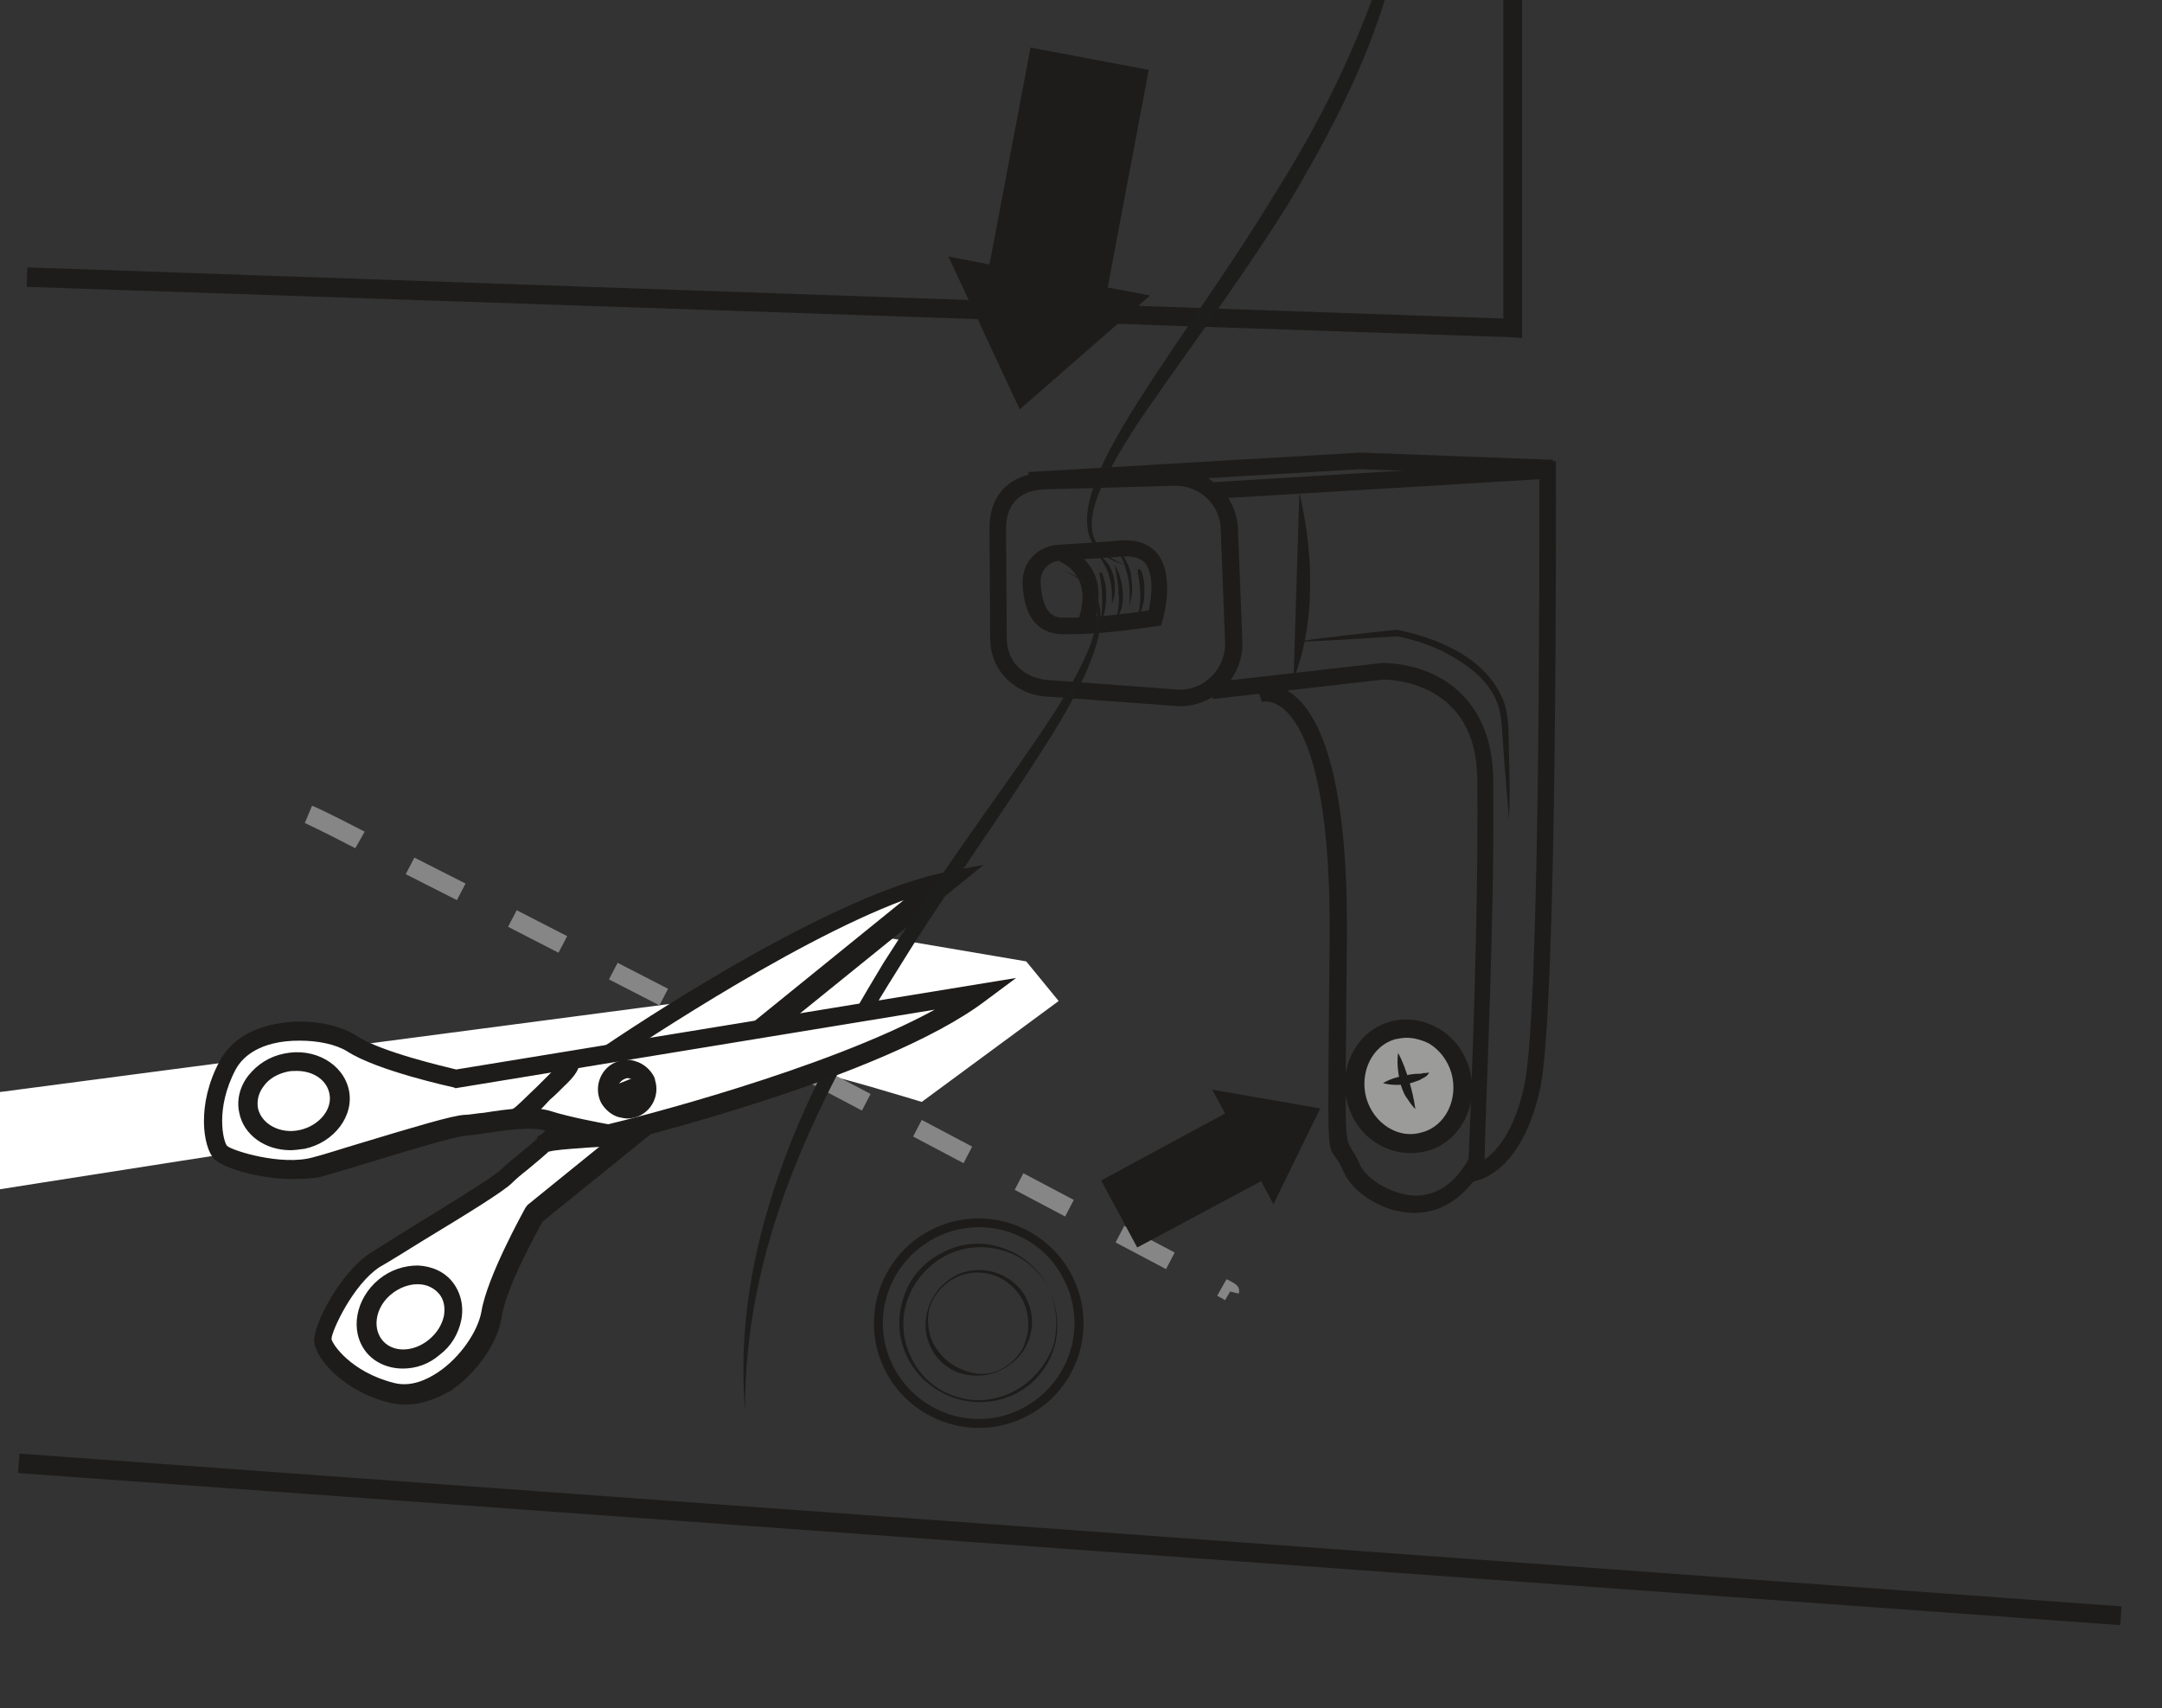 <?xml version="1.0" encoding="utf-8"?>
<!-- Generator: Adobe Illustrator 25.4.5, SVG Export Plug-In . SVG Version: 6.00 Build 0)  -->
<svg version="1.1" id="Vrstva_1" xmlns="http://www.w3.org/2000/svg" xmlns:xlink="http://www.w3.org/1999/xlink" x="0px" y="0px"
	 viewBox="0 0 300 237" style="enable-background:new 0 0 300 237;" xml:space="preserve">
<rect x="0" y="0" width="300" height="237" fill="#333333" stroke="none"/>
<style type="text/css">
	.st0{fill:#1D1C1A;}
	.st1{fill:#1D1E1C;}
	.st2{fill:#FFFFFF;}
	.st3{fill:#868686;}
	.st4{fill:#9B9B9A;}
	.st5{fill:none;stroke:#1D1C1A;stroke-miterlimit:10;}
	.st6{fill:none;}
	.st7{clip-path:url(#SVGID_00000017513423329304561690000006680841210351300759_);fill:#FFFFFF;}
	.st8{clip-path:url(#SVGID_00000017513423329304561690000006680841210351300759_);fill:#1D1C1A;}
</style>
<g>
	<polygon class="st0" points="211.2,46.9 209.9,46.8 3.7,39.8 3.8,37.1 208.6,44.2 208.6,-18.8 211.2,-18.8 	"/>
	<polygon class="st0" points="294.2,225.5 2.5,204.4 2.7,201.7 294.4,222.9 	"/>
	<path class="st1" d="M194.9-28.7c1.6,10,0,20.2-3.1,29.8c-3.1,9.6-7.9,18.6-13.1,27.3c-5.4,8.6-11.4,16.9-17.2,25.1
		c-2.9,4.1-5.8,8.3-8,12.7c-1.1,2.2-2.1,4.6-2,7c0.1,1.2,0.6,2.4,1.5,3.3c0.9,0.9,2.2,1.5,3.4,2c-1.3-0.4-2.6-0.9-3.7-1.8
		c-1-0.9-1.7-2.2-1.8-3.5c-0.3-2.6,0.6-5.1,1.5-7.5c2.1-4.7,4.8-8.9,7.6-13.2c5.6-8.5,11.5-16.7,16.7-25.3
		c5.4-8.5,10-17.4,13.5-26.8C193.6-8.7,195.5-18.6,194.9-28.7"/>
	<path class="st2" d="M-11.2,153l118.6-15.6l8.5-8.5l26.5,4.5l4.5,5.5l-19,14c0,0-13-4-16.5-4.5c-3.5-0.5-124.6,18.7-124.6,18.7"/>
	<path class="st3" d="M170,180.4l-1.1-0.6l0.5-0.9l1.3,0.3L170,180.4z M171.9,179.5l-2.5-0.6l0.8-1.4
		C171.6,178.2,172.1,178.5,171.9,179.5z M161.8,176.1l-7-3.7l1.2-2.3l7,3.7L161.8,176.1z M147.8,168.8l-7-3.7l1.2-2.3l7,3.7
		L147.8,168.8z M133.7,161.4l-7-3.7l1.2-2.3l7,3.7L133.7,161.4z M119.6,154.1l-7-3.7l1.2-2.3l7,3.7L119.6,154.1z M105.6,146.8
		l-7-3.6l1.2-2.3l7,3.6L105.6,146.8z M91.5,139.5l-7-3.6l1.2-2.3l7,3.6L91.5,139.5z M77.5,132.2l-7-3.6l1.2-2.3l7,3.6L77.5,132.2z
		 M63.4,124.9l-7.1-3.6l1.2-2.3l7.1,3.6L63.4,124.9z M49.3,117.7c-5-2.6-6.6-3.3-7-3.5l1-2.4c0.5,0.2,1.7,0.7,7.3,3.6L49.3,117.7z"
		/>
	<path class="st0" d="M195.9,156.5c-3.5,0-6.4-3.1-6.4-6.9c0-3.8,2.9-6.9,6.4-6.9c3.5,0,6.4,3.1,6.4,6.9
		C202.3,153.4,199.4,156.5,195.9,156.5z M195.9,145.3c-2.1,0-3.8,1.9-3.8,4.2c0,2.3,1.7,4.2,3.8,4.2s3.8-1.9,3.8-4.2
		C199.6,147.2,197.9,145.3,195.9,145.3z"/>
	<path class="st0" d="M197.3,155.9c-1.7-0.3-3.1-1.4-4-2.8c-0.9-1.7-1.1-3.8-0.4-5.7c0.9-2.6,4.5-3.7,5.3-3.7l0.1,2.6
		c-0.5,0.1-2.5,0.9-2.9,2c-0.4,1.2-0.3,2.5,0.2,3.5c0.5,0.8,1.2,1.4,2.2,1.6L197.3,155.9z"/>
	<path class="st4" d="M202.6,148.6c1.2,4.2-1,8.6-4.9,9.8c-3.9,1.2-8.2-1.4-9.4-5.6c-1.2-4.3,1-8.6,4.9-9.8
		C197.1,141.8,201.3,144.3,202.6,148.6"/>
	<path class="st0" d="M195.7,160c-1.5,0-3-0.4-4.4-1.2c-2.1-1.2-3.6-3.2-4.3-5.6c-1.4-4.9,1.2-10.1,5.8-11.4
		c2.3-0.7,4.7-0.3,6.8,0.9c2.1,1.2,3.6,3.2,4.3,5.6v0c1.4,4.9-1.2,10.1-5.8,11.4C197.3,159.9,196.5,160,195.7,160z M195.2,144
		c-0.5,0-1.1,0.1-1.6,0.2c-3.2,0.9-5,4.6-4,8.2c0.5,1.7,1.6,3.2,3.1,4.1c1.5,0.9,3.1,1.1,4.7,0.6c3.2-0.9,5-4.6,4-8.2
		c-0.5-1.7-1.6-3.2-3.1-4.1C197.3,144.3,196.2,144,195.2,144z"/>
	<path class="st0" d="M194,146.1c0.7,1.3,1.1,2.5,1.5,3.8c0.4,1.3,0.7,2.6,0.9,4c-0.5-0.5-0.9-1.1-1.3-1.7c-0.4-0.6-0.6-1.3-0.8-1.9
		C194,148.9,193.8,147.5,194,146.1"/>
	<path class="st0" d="M191.9,150.3c1-0.6,2.1-0.9,3.2-1.1c0.5-0.1,1.1-0.2,1.6-0.2c0.3,0,0.5,0,0.8-0.1c0.3,0,0.5,0,0.8-0.1
		c-0.2,0.6-0.9,0.8-1.4,1.1c-0.5,0.2-1.1,0.4-1.6,0.5C194.2,150.6,193.1,150.6,191.9,150.3"/>
	<g>
		<g>
			<path class="st0" d="M163.7,98L163.7,98L146,96.7c0,0,0,0,0,0c-4.9,0-8.6-3.5-8.6-8.1l-0.1-15.3c0-4.8,3-7.7,7.9-7.7l17.9-0.5
				c4.8,0,8.7,3.9,8.7,8.7l0.6,15.5C172.4,94.1,168.5,98,163.7,98z M163.1,67.4l-17.9,0.5c-3.6,0-5.6,2-5.6,5.4l0.1,15.3
				c0,3.4,2.7,5.8,6.4,5.8l17.6,1.3c3.5,0,6.3-2.9,6.3-6.4l-0.6-15.5C169.5,70.2,166.6,67.4,163.1,67.4z"/>
			<path class="st5" d="M171.2,89.3"/>
			<path class="st0" d="M203.7,164.2l0-1.4c0-0.6,1.5-32.2,1.3-54.3c0-4.7-1.3-8.3-3.9-10.7c-3.8-3.6-9.1-3.5-9.2-3.5l-23.6,2.7
				l-0.3-2.3l23.7-2.7c0.3,0,6.4-0.2,10.9,4.1c3,2.9,4.6,7,4.6,12.3c0.2,19.8-1,42.4-1.2,52.5c1.6-1.1,4.1-3.8,5.5-10.2
				c2.2-9.9,2.1-72.8,2.1-84.2l-45,2.7l-0.1-2.3l47.4-2.9l0,1.2c0,4.1,0.2,75.2-2.2,85.9c-2.5,11.4-8.4,12.6-8.7,12.7L203.7,164.2z"
				/>
			<path class="st0" d="M196.3,168.3c-0.1,0-0.2,0-0.3,0c-4.3-0.1-8.4-3-9.5-5.6c-2.3-5.3-2.3,1.8-2.1-21.3c0-3.9,0.1-7.9,0.1-12
				c0.1-22.7-4.1-29.3-6.6-31.2c-1.6-1.2-2.8-0.8-2.8-0.8l-0.7-2.2c0.8-0.3,2.8-0.4,4.8,1c5.1,3.7,7.8,15.1,7.7,33.1
				c0,4.1-0.1,8.1-0.1,12c-0.2,21-0.2,15.5,1.9,20.3c0.7,1.7,4,4.1,7.5,4.3c3.2,0.1,5.9-1.8,7.8-5.5l2,1.1
				C203,167,199.2,168.3,196.3,168.3z"/>
			<polygon class="st0" points="142.9,67.8 142.7,65.5 188.8,62.8 215.5,63.8 215.4,66.1 188.8,65.1 			"/>
			<path class="st0" d="M179.4,89.1c4.8-0.7,9.6-1.2,14.3-1.7l0.1,0l0.1,0c2.9,0.6,5.7,1.5,8.2,2.9c2.6,1.4,4.9,3.5,6.2,6.2
				c0.7,1.4,0.9,2.9,1,4.4l0.1,4.3c0.1,2.9,0.1,5.7,0,8.6l-0.7-8.6l-0.3-4.3c-0.1-1.4-0.3-2.7-0.9-4c-1.2-2.5-3.4-4.3-5.8-5.7
				c-2.4-1.4-5.1-2.4-7.9-2.9l0.1,0C189,88.6,184.2,88.9,179.4,89.1z"/>
			<path class="st0" d="M148.3,88c-0.4,0-0.7,0-1.1,0c-1.9-0.1-5.1-1-5.3-7.1c-0.1-2.8,2-5.1,4.9-5.3l7.7-0.5
				c2.6-0.4,4.6,0.1,5.9,1.5c2.7,3,1.1,8.9,0.9,9.5l-0.2,0.7l-0.7,0.1C160.2,86.9,153.9,88,148.3,88z M156.3,77.2
				c-0.4,0-0.9,0-1.4,0.1l-0.1,0l-7.7,0.5c-1.6,0.1-2.8,1.4-2.7,3c0.2,4.8,2.3,4.9,3,4.9c4.5,0.1,10.1-0.7,12-1
				c0.4-1.8,0.8-5.1-0.6-6.7C158.2,77.5,157.4,77.2,156.3,77.2z"/>
			<path class="st0" d="M151.6,87.1l-2.1-0.8c2.4-6.3-2-8.2-2.5-8.4l0.8-2.1c0.1,0,2.8,1.1,4.1,3.9
				C152.7,81.7,152.6,84.2,151.6,87.1z"/>
			<path class="st0" d="M152.1,76.9c1.3,0.5,2.1,1.8,2.4,3c0.2,0.7,0.2,1.3,0.2,2c0,0.7-0.2,1.3-0.4,1.9c0-1.3,0-2.6-0.4-3.8
				c-0.1-0.6-0.4-1.2-0.7-1.7C153,77.8,152.6,77.3,152.1,76.9z"/>
			<path class="st0" d="M154.4,75.7c1.3,0.8,2.1,2.3,2.5,3.8c0.1,0.8,0.2,1.6,0.2,2.3c0,0.8-0.2,1.5-0.4,2.3c0.1-1.5,0.1-3-0.3-4.5
				c-0.2-0.7-0.4-1.4-0.7-2.1C155.3,76.9,154.9,76.3,154.4,75.7z"/>
			<path class="st0" d="M154.7,78.4c0.7,1.2,1,2.5,1.1,3.8c0.1,1.3-0.1,2.9-1.1,3.8c0.3-0.6,0.5-1.2,0.5-1.8c0.1-0.6,0.1-1.3,0-1.9
				C155.2,81,154.9,79.7,154.7,78.4z"/>
			<path class="st0" d="M158,80.1l-0.1-0.5l0-0.3c0,0,0-0.1,0-0.1c0,0-0.1-0.3,0.3-0.2c0.3,0.4,0.3,0.7,0.4,1c0.2,0.7,0.2,1.3,0.2,2
				c0,1.3-0.2,2.7-1.1,3.8c0.5-1.2,0.6-2.5,0.5-3.8C158.2,81.4,158.1,80.8,158,80.1c0-0.2,0-0.6-0.1-0.8c0.2,0,0.1-0.1,0.2,0
				c0,0,0,0.1,0,0.1l0,0.2L158,80.1z"/>
			<path class="st0" d="M152.9,80.7c-0.1-0.3-0.2-0.7-0.3-1l0-0.1c0-0.1,0,0,0-0.1c0.1-0.2,0.3,0,0.3,0c0.1,0.1,0.1,0.2,0.1,0.3
				l0.2,0.5c0.2,0.7,0.3,1.4,0.3,2.1c0,1.4-0.1,3-1,4.1c0.3-0.7,0.4-1.3,0.4-2c0-0.7,0.1-1.4,0-2.1c0-0.7-0.1-1.4-0.2-2.1l-0.1-0.5
				l-0.1-0.2c0-0.1,0.1,0.2,0.2,0c0-0.1,0,0,0,0l0,0.1C152.9,80,152.9,80.4,152.9,80.7z"/>
		</g>
		<path class="st0" d="M179.5,94.1c0,0,4.6-9.4,0.8-25.8"/>
	</g>
	<path class="st2" d="M131.4,122.2l-57.2,46.3c0,0-5.2,9.2-6,13.9c-0.8,4.9-7.3,12.5-13.7,10.9c-6.3-1.5-9.6-5.8-9.7-7.3
		c-0.1-1.5,3.1-8.5,7.3-11.2c4.2-2.7,16.4-9.8,18.2-11.6c1.7-1.7,6.9-5.3,8.2-8.2c1.3-2.9,4.1-7.5,4.1-7.5S114,125.7,131.4,122.2"/>
	<path class="st0" d="M56.3,194.9c-0.7,0-1.4-0.1-2-0.2c-6.8-1.6-10.5-6.3-10.7-8.5c-0.2-2.2,3.5-9.6,7.9-12.4
		c1.4-0.9,3.5-2.2,5.9-3.7c4.6-2.8,10.9-6.7,12-7.7c0.5-0.5,1.3-1.2,2.3-2c2.1-1.7,4.9-4,5.6-5.8c1.3-3,4.1-7.5,4.2-7.7l0.4-0.4
		c1.3-0.9,31.8-22,49.4-25.5l5.2-1l-61.2,49.5c-0.8,1.4-5.1,9.2-5.7,13.3c-0.5,3.5-3.5,7.8-7.1,10.2
		C60.4,194.2,58.3,194.9,56.3,194.9z M83.5,148.4c-0.6,1-2.8,4.7-3.9,7.1c-1,2.4-4,4.8-6.4,6.8c-0.9,0.7-1.6,1.3-2.1,1.8
		c-1.2,1.2-5.9,4.1-12.5,8.1c-2.4,1.5-4.5,2.8-5.9,3.6c-3.7,2.4-6.7,8.9-6.7,10c0.1,0.7,2.7,4.6,8.7,6.1c2.4,0.6,4.6-0.5,6.1-1.5
		c3-2,5.5-5.6,6-8.4c0.8-4.9,5.9-14,6.1-14.4l0.3-0.4l52.2-42.3C109.1,131,86.1,146.7,83.5,148.4z"/>
	<path class="st0" d="M76.2,159.8l-1.7-2c0.9-0.8,2.7-0.9,6.2-1.1c0.9-0.1,1.9-0.1,2.8-0.2c2.2-0.2,3.4,0.1,4,0.8l0.4,0.5l-0.1,0.9
		l-2.6-0.6c-0.1,0.6,0.2,1,0.4,1.1c0,0-0.4-0.2-2-0.1c-0.9,0.1-1.9,0.1-2.8,0.2C79.2,159.4,76.7,159.6,76.2,159.8z"/>
	<polyline class="st6" points="132.7,236.3 172.3,148.8 77.8,60.2 3.5,177.9 132.7,236.3 	"/>
	<path class="st1" d="M103.4,195.7c-1-11,1-22.1,4.6-32.5c3.6-10.5,8.9-20.2,14.6-29.6c5.9-9.3,12.3-18.3,18.6-27.2
		c3.1-4.5,6.3-9,8.7-13.8c1.2-2.4,2.3-5,2.3-7.6c0-1.3-0.4-2.6-1.3-3.6c-0.9-1-2.1-1.7-3.4-2.2c1.3,0.4,2.6,1,3.6,2
		c1,1,1.5,2.4,1.6,3.8c0.2,2.9-0.9,5.6-1.9,8.1c-2.3,5.1-5.3,9.7-8.3,14.3c-6,9.2-12.4,18.1-18.1,27.4c-5.8,9.2-11,18.9-14.9,29.1
		C105.7,173.9,103.3,184.7,103.4,195.7"/>
	<path class="st2" d="M76.2,155.4c3,1,8.3,1.9,8.3,1.9s37.2-8.9,51.4-19.6l-72.7,11.9c0,0-10.4-2.2-14.4-4.8
		c-4.2-2.7-14.2-2.8-17.3,2.9c-3.1,5.8-2,11-1,12.1c1,1.1,8.4,3.3,13.2,2c4.8-1.3,18.3-5.7,20.7-5.8C67,155.9,73.2,154.4,76.2,155.4
		"/>
	<path class="st0" d="M40.5,163.6c-4.6,0-9.7-1.6-10.8-2.8c-1.5-1.6-2.5-7.5,0.8-13.6c1.3-2.4,3.6-4.1,6.8-4.9
		c4.2-1.1,9.3-0.5,12.3,1.5c3.4,2.2,12.1,4.2,13.7,4.6l77.7-12.7l-4.3,3.2c-14.3,10.8-50.4,19.5-51.9,19.9l-0.3,0.1l-0.3,0
		c-0.2,0-5.5-1-8.5-2c-1.8-0.6-5.5-0.1-8.1,0.3c-1.2,0.2-2.3,0.3-3,0.4c-1.5,0.1-8.5,2.2-13.7,3.8c-2.7,0.8-5.2,1.6-6.8,2
		C43.1,163.5,41.8,163.6,40.5,163.6z M41.6,144.4c-1.3,0-2.5,0.1-3.7,0.4c-1.7,0.4-4,1.4-5.2,3.6c-2.9,5.5-1.7,10-1.2,10.6
		c0.8,0.7,7.6,2.8,11.9,1.6c1.6-0.4,4-1.2,6.7-2c7.3-2.2,12.6-3.8,14.3-3.9c0.7,0,1.6-0.2,2.8-0.3c3.1-0.5,6.9-1,9.3-0.2h0
		c2.5,0.8,6.8,1.6,7.9,1.8c3-0.7,30-7.5,45.3-15.9L63.2,151l-0.2-0.1c-0.4-0.1-10.6-2.3-14.8-5C46.6,144.9,44.1,144.4,41.6,144.4z"
		/>
	<path class="st0" d="M71.4,156.5l-0.3-2.6c0.5-0.2,2.2-2,3.4-3.1c0.7-0.7,1.4-1.4,2-2c1.1-1.1,1.3-1.5,1.3-1.5
		c-0.1,0.2,0,0.7,0.5,1l1.3-2.3l0.8,1.2c0.1,1-0.5,2-2.1,3.5c-0.6,0.6-1.3,1.3-2,1.9C74,155.1,72.6,156.4,71.4,156.5z"/>
	<path class="st0" d="M40.3,159.6c-3.5,0-6.5-2.1-7.1-5.2c-0.4-1.8,0.1-3.7,1.3-5.2c1.2-1.5,2.9-2.6,4.9-3c4.2-0.9,8.2,1.4,9,5
		c0.8,3.6-2,7.3-6.1,8.2h0C41.5,159.5,40.9,159.6,40.3,159.6z M41.2,148.6c-0.4,0-0.9,0-1.3,0.1c-1.4,0.3-2.6,1-3.3,2
		c-0.7,0.9-1,2-0.8,3.1c0.5,2.2,3.1,3.6,5.8,3l0,0c2.7-0.6,4.6-2.9,4.1-5.1C45.3,149.8,43.4,148.6,41.2,148.6z"/>
	<path class="st0" d="M87.1,155.2c-0.4,0-0.9-0.1-1.3-0.2c-1-0.3-1.9-1.1-2.4-2c-1-2-0.2-4.5,1.8-5.5c1-0.5,2.1-0.6,3.1-0.2
		c1,0.3,1.9,1.1,2.4,2c0.1,0.2,0.2,0.4,0.2,0.6c0.6,1.9-0.3,4-2.1,4.9C88.4,155,87.7,155.2,87.1,155.2z M87.1,149.6
		c-0.2,0-0.4,0.1-0.6,0.2c-0.7,0.4-1,1.2-0.6,1.9c0.2,0.3,0.5,0.6,0.8,0.7c0.4,0.1,0.8,0.1,1.1-0.1h0c0.6-0.3,0.9-1.1,0.7-1.7
		c-0.3-0.6-0.6-0.8-0.9-0.9C87.4,149.7,87.3,149.6,87.1,149.6z"/>
	
		<rect x="84.7" y="149.9" transform="matrix(0.928 -0.372 0.372 0.928 -50.012 43.372)" class="st0" width="5.2" height="2.6"/>
	<path class="st0" d="M55.9,189.9c-2,0-3.9-0.8-5.1-2.3c-2.3-2.9-1.5-7.4,1.8-10.1c1.6-1.3,3.5-1.9,5.4-1.9c2,0.1,3.7,0.9,4.8,2.3
		c1.1,1.4,1.6,3.3,1.2,5.3c-0.4,1.9-1.4,3.6-3,4.8C59.5,189.3,57.7,189.9,55.9,189.9z M57.9,178.2c-1.2,0-2.5,0.5-3.5,1.3
		c-2.2,1.7-2.8,4.6-1.4,6.4c1.4,1.8,4.3,1.8,6.5,0l0,0c1.1-0.9,1.8-2,2.1-3.3c0.2-1.2,0-2.3-0.7-3.1c-0.7-0.8-1.7-1.3-2.9-1.3
		C58,178.2,57.9,178.2,57.9,178.2z"/>
	<polygon class="st0" points="141.5,56.8 159.6,41 153.7,39.9 159.4,9.7 143,6.6 137.3,36.7 131.6,35.6 	"/>
	<g>
		<path class="st0" d="M142.5,196.5c-7.1,3.7-15.9,0.9-19.6-6.2c-3.7-7.1-0.9-15.9,6.2-19.6c7.1-3.7,15.9-0.9,19.6,6.2
			S149.7,192.8,142.5,196.5z M129.7,171.8c-6.5,3.4-9.1,11.4-5.7,17.9c3.4,6.5,11.4,9.1,17.9,5.7c6.5-3.4,9.1-11.4,5.7-17.9
			C144.3,170.9,136.2,168.4,129.7,171.8z"/>
		<path class="st0" d="M145.4,178.6c1.3,2.5,1.7,5.5,0.9,8.3c-0.8,2.8-2.8,5.2-5.4,6.5c-2.6,1.3-5.7,1.5-8.4,0.6
			c-2.7-0.9-5.1-2.8-6.4-5.3c-1.4-2.5-1.7-5.6-0.8-8.4c0.8-2.8,2.8-5.2,5.5-6.5c2.6-1.4,5.7-1.6,8.4-0.6
			C141.9,174.1,144.2,176.1,145.4,178.6z M145.4,178.6c-1.3-2.5-3.7-4.4-6.3-5.1c-2.7-0.8-5.6-0.5-8,0.8c-2.4,1.3-4.3,3.5-5.2,6.1
			c-0.9,2.6-0.7,5.6,0.6,8.1c1.2,2.5,3.5,4.5,6.2,5.3c2.7,0.9,5.7,0.5,8.1-0.8c2.4-1.3,4.3-3.5,5.3-6.1
			C146.9,184.2,146.7,181.1,145.4,178.6z"/>
		<path class="st0" d="M138.7,190.2c-1.7,0.8-3.7,0.9-5.6,0.3c-1.8-0.6-3.4-2.1-4.1-3.9c-0.8-1.8-0.7-3.9,0-5.6
			c0.7-1.8,2.1-3.3,3.8-4.1c1.7-0.8,3.8-0.9,5.7-0.2c1.8,0.7,3.4,2.1,4.1,3.9c0.8,1.8,0.8,3.9,0,5.7
			C141.9,188,140.5,189.4,138.7,190.2z M138.7,190.1c1.7-0.8,3.1-2.3,3.6-4c0.6-1.7,0.5-3.6-0.2-5.3c-0.7-1.6-2.1-3-3.8-3.7
			c-1.7-0.7-3.6-0.7-5.3,0c-1.7,0.7-3.1,2.1-3.8,3.8c-0.7,1.7-0.5,3.7,0.2,5.3c0.8,1.6,2.1,3,3.8,3.7
			C135,190.8,137,190.9,138.7,190.1z"/>
	</g>
	<polygon class="st0" points="183.2,153.8 168.2,151.2 170,154.5 152.8,163.8 157.8,173.1 175,163.9 176.7,167.1 	"/>
</g>
<g>
	<g>
		
			<rect x="-263.2" y="-99" transform="matrix(7.091321e-02 -0.998 0.998 7.091321e-02 -202.78 -300.571)" class="st0" width="1" height="115.2"/>
	</g>
	
		<rect x="-263.2" y="-99" transform="matrix(7.091321e-02 -0.998 0.998 7.091321e-02 -202.78 -300.571)" class="st0" width="1" height="115.2"/>
	<path class="st4" d="M-269.8-64.3c0.7,1.9,0.1,4-1.4,4.5c-1.5,0.6-3.3-0.5-4-2.5c-0.7-1.9-0.1-4,1.4-4.5
		C-272.3-67.3-270.5-66.2-269.8-64.3"/>
	<path class="st0" d="M-272-59.1c-0.4,0-0.9-0.1-1.4-0.3c-1-0.5-1.9-1.4-2.3-2.7c-0.8-2.2,0-4.5,1.7-5.2c0.7-0.3,1.6-0.2,2.3,0.1
		c1,0.5,1.9,1.4,2.3,2.7l0,0c0.8,2.2,0,4.5-1.7,5.2C-271.4-59.2-271.7-59.1-272-59.1z M-273-66.4c-0.2,0-0.4,0-0.6,0.1
		c-1.3,0.5-1.8,2.2-1.1,3.9c0.4,1,1,1.7,1.8,2.1c0.5,0.2,1.1,0.3,1.6,0.1c1.3-0.5,1.8-2.2,1.1-3.9c-0.4-1-1-1.7-1.8-2.1
		C-272.4-66.3-272.7-66.4-273-66.4z"/>
	<polyline class="st4" points="-270.5,-65.6 -254.8,-67.6 -253.1,-67.1 -253.9,-66.1 -269.5,-63.1 	"/>
	<polygon class="st0" points="-269.4,-62.6 -269.6,-63.6 -254.1,-66.6 -253.9,-66.8 -254.9,-67.1 -270.5,-65.1 -270.6,-66.1 
		-254.8,-68.1 -252.3,-67.4 -253.6,-65.7 	"/>
	<path class="st0" d="M-273.3-65c0.4,0.6,0.6,1.2,0.8,1.7c0.2,0.6,0.4,1.2,0.6,1.8c-0.3-0.2-0.5-0.5-0.6-0.8
		c-0.2-0.3-0.3-0.6-0.4-0.9C-273.2-63.6-273.3-64.3-273.3-65"/>
	<path class="st0" d="M-274.2-62.9c0.5-0.3,0.9-0.4,1.4-0.6c0.2-0.1,0.5-0.1,0.7-0.2c0.1,0,0.2,0,0.4-0.1c0.1,0,0.3,0,0.4-0.1
		c-0.1,0.3-0.4,0.4-0.6,0.5c-0.2,0.1-0.5,0.2-0.7,0.3C-273.1-62.9-273.6-62.8-274.2-62.9"/>
	<path class="st0" d="M-268.5-63.1c-0.1,0-0.2,0-0.2-0.1c-0.1-0.1-0.3-0.2-0.2-0.6c0.1-0.5-0.6-1.4-0.8-1.7l0.4-0.3
		c0.1,0.1,1,1.2,0.9,2.1c0,0,0,0,0,0.1c0.1,0,0.3-0.1,0.4-0.2l0.3,0.4C-267.9-63.3-268.2-63.1-268.5-63.1z"/>
	<path class="st0" d="M-268.1-63.2l0.2-0.4c0.5-1.2-0.6-2-0.6-2l0.1-0.2l0,0l-0.2,0.2l0-0.3c0.1-0.1,0.2-0.2,0.4,0
		c0.4,0.2,1.2,1,1,2.2c0.2,0,0.3-0.1,0.4-0.1c0-0.2,0.1-1.1-0.6-1.7l0.3-0.4c1,0.7,0.9,1.9,0.8,2.2l0,0.1l-0.1,0.1
		c-0.1,0.1-0.3,0.3-1.1,0.4L-268.1-63.2z"/>
	<path d="M-265.6-63.7l-0.4-0.2c0.4-0.8-0.5-2-0.5-2l0.4-0.3C-266-66.1-265-64.8-265.6-63.7z"/>
	<path d="M-265.2-63.8l0.2-0.4c0.2-0.3-0.3-1.2-0.6-1.7l0.4-0.3c0.1,0.2,0.7,1.1,0.7,1.8c0.3,0,0.5-0.1,0.6-0.1
		c-0.1-0.5-0.4-1.3-0.8-1.6l0.3-0.4c0.7,0.5,1,1.9,1.1,2.1l0,0.1l-0.1,0.1c-0.1,0.1-0.4,0.3-1.3,0.4L-265.2-63.8z"/>
	<path class="st0" d="M-262.5-64.2c-0.1,0-0.2,0-0.2-0.1c-0.1-0.1-0.2-0.2-0.2-0.5c0.1-0.5-0.5-1.3-0.8-1.5l0.4-0.3
		c0.1,0.1,1,1.1,0.9,1.9c0,0,0,0,0,0c0.1,0,0.2-0.1,0.4-0.2l0.3,0.4C-262-64.4-262.3-64.2-262.5-64.2z M-262.5-64.6L-262.5-64.6
		L-262.5-64.6z"/>
	<path class="st0" d="M-262.3-64.3l0.2-0.4c0.5-1.1-0.6-1.7-0.6-1.7l0.1-0.2l0,0l-0.2,0.2l0-0.3c0.1-0.1,0.2-0.2,0.4,0
		c0.4,0.2,1.1,0.9,0.9,2c0.2,0,0.3-0.1,0.3-0.1c0-0.2,0.1-1-0.6-1.5l0.3-0.4c1,0.7,0.9,1.7,0.8,2l0,0.1l-0.1,0.1
		c-0.1,0.1-0.3,0.3-1.1,0.4L-262.3-64.3z"/>
	<path d="M-259.8-64.8l-0.4-0.2c0.4-0.7-0.4-1.8-0.4-1.8l0.4-0.3C-260.3-67-259.2-65.8-259.8-64.8z"/>
	<path d="M-259.5-64.9l0.2-0.4c0.2-0.3-0.3-1.1-0.6-1.5l0.4-0.3c0.1,0.2,0.7,1,0.7,1.7c0.3,0,0.4-0.1,0.5-0.1
		c-0.1-0.4-0.4-1.2-0.7-1.4l0.3-0.4c0.7,0.4,1,1.8,1,1.9l0,0.1l-0.1,0.1c-0.1,0.1-0.3,0.3-1.2,0.4L-259.5-64.9z"/>
	<path class="st0" d="M-257-65.4c-0.1,0-0.1,0-0.2-0.1c-0.1-0.1-0.2-0.2-0.2-0.5c0-0.3-0.3-0.8-0.6-1l0.4-0.3
		c0.1,0.1,0.7,0.8,0.7,1.4c0.1,0,0.1-0.1,0.2-0.1l0.3,0.4C-256.6-65.5-256.8-65.4-257-65.4z"/>
	<path class="st0" d="M-256.9-65.5l0.2-0.4c0.3-0.7-0.4-1.2-0.4-1.2l0.1-0.2l0,0l-0.2,0.2l0-0.3c0.1-0.1,0.2-0.2,0.4,0
		c0.1,0.1,0.3,0.2,0.4,0.4l0.3-0.4c0.7,0.4,0.7,1.1,0.7,1.5l0,0.1l-0.1,0.1c-0.1,0.1-0.2,0.2-0.9,0.3L-256.9-65.5z M-256.4-67
		c0.2,0.2,0.3,0.6,0.3,0.9c0.1,0,0.1,0,0.1,0C-256-66.3-256-66.7-256.4-67z"/>
	<path d="M-254.9-65.8l-0.4-0.3c0.3-0.5-0.3-1.2-0.3-1.2l0.4-0.3C-255.3-67.6-254.5-66.6-254.9-65.8z"/>
	<path d="M-254.8-65.9l0.2-0.4c0.1-0.2-0.2-0.7-0.4-1l0.4-0.3c0.1,0.1,0.5,0.7,0.5,1.2c0.1,0,0.2,0,0.3-0.1
		c-0.1-0.3-0.3-0.8-0.5-0.9l0.2-0.4c0.6,0.3,0.8,1.3,0.8,1.4l0,0.1l-0.1,0.1c-0.1,0.1-0.3,0.2-1,0.3L-254.8-65.9z"/>
	<g>
		<g>
			<path class="st0" d="M-255-88.3L-255-88.3l-6.4-0.5c0,0,0,0,0,0c-1.8,0-3.1-1.3-3.1-2.9l0-5.6c0-1.7,1.1-2.8,2.9-2.8l6.5-0.2
				c1.7,0,3.2,1.4,3.2,3.2l0.2,5.7C-251.8-89.7-253.3-88.3-255-88.3z M-255.2-99.5l-6.5,0.2c-1.3,0-2,0.7-2,2l0,5.6
				c0,1.2,1,2.1,2.3,2.1l6.4,0.5c1.3,0,2.3-1,2.3-2.3l-0.2-5.7C-252.9-98.4-253.9-99.5-255.2-99.5z"/>
			<path class="st5" d="M-252.3-91.5"/>
			<path class="st0" d="M-240.3-63.9l0-0.5c0-0.2,0.4-12,0.4-20.1c0-1.7-0.5-3-1.4-3.9c-1.4-1.3-3.3-1.3-3.3-1.3l-8.6,1l-0.1-0.8
				l8.6-1c0.1,0,2.3-0.1,4,1.5c1.1,1,1.7,2.6,1.7,4.5c0.1,7.2-0.2,15.8-0.3,19.4c0.6-0.4,1.5-1.4,2-3.7c0.8-3.6,0.7-26.8,0.7-31
				l-16.4,1l-0.1-0.8l17.3-1l0,0.4c0,1.5,0.2,27.7-0.7,31.6c-0.9,4.1-3.1,4.6-3.2,4.6L-240.3-63.9z"/>
			<path class="st0" d="M-243-62.4c0,0-0.1,0-0.1,0c-1.6,0-3-1.1-3.5-2c-0.9-1.9-0.9,0.3-0.9-8.1c0-1.4,0-2.9,0-4.4
				c0-8.3-1.5-10.7-2.4-11.4c-0.6-0.4-1-0.3-1-0.3l-0.3-0.8c0.3-0.1,1-0.1,1.7,0.4c1.9,1.3,2.8,5.5,2.8,12.1c0,1.5,0,2.9,0,4.4
				c-0.1,7.6,0,6,0.8,7.7c0.3,0.6,1.5,1.5,2.7,1.5c1.1,0,2.1-0.7,2.8-2l0.7,0.4C-240.6-62.9-242-62.4-243-62.4z"/>
			<polygon class="st0" points="-262.6,-99.3 -262.6,-100.1 -245.9,-101.1 -236.1,-100.8 -236.2,-99.9 -245.9,-100.3 			"/>
			<path class="st0" d="M-243.4-67.3c-1,0-1.8-0.9-1.8-2.1s0.8-2.1,1.8-2.1c1,0,1.8,0.9,1.8,2.1S-242.4-67.3-243.4-67.3z
				 M-243.4-70.6c-0.5,0-1,0.5-1,1.2s0.4,1.2,1,1.2c0.5,0,1-0.5,1-1.2S-242.9-70.6-243.4-70.6z"/>
			<path class="st0" d="M-249.3-91.6c1.7-0.2,3.5-0.4,5.2-0.6l0,0l0,0c1.1,0.2,2.1,0.5,3,1.1c0.9,0.5,1.8,1.3,2.3,2.3
				c0.2,0.5,0.3,1.1,0.3,1.6l0,1.6c0,1,0,2.1,0,3.1l-0.3-3.1l-0.1-1.6c0-0.5-0.1-1-0.3-1.4c-0.4-0.9-1.2-1.6-2.1-2.1
				c-0.9-0.5-1.9-0.9-2.9-1.1l0,0C-245.8-91.7-247.5-91.6-249.3-91.6z"/>
			<path class="st0" d="M-260.6-92c-0.1,0-0.3,0-0.4,0c-0.7,0-1.8-0.4-1.9-2.6c0-1,0.7-1.9,1.8-1.9l2.8-0.2c0.9-0.2,1.7,0,2.1,0.6
				c1,1.1,0.4,3.2,0.3,3.5l-0.1,0.3l-0.3,0C-256.3-92.3-258.6-92-260.6-92z M-257.7-95.9c-0.2,0-0.3,0-0.5,0l0,0l-2.8,0.2
				c-0.6,0-1,0.5-1,1.1c0.1,1.8,0.8,1.8,1.1,1.8c1.6,0,3.7-0.2,4.4-0.3c0.1-0.7,0.3-1.9-0.2-2.4C-257-95.8-257.3-95.9-257.7-95.9z"
				/>
			<path class="st0" d="M-259.4-92.3l-0.8-0.3c0.9-2.3-0.7-3-0.9-3.1l0.3-0.8c0,0,1,0.4,1.5,1.4C-259-94.2-259-93.3-259.4-92.3z"/>
			<path class="st0" d="M-259.2-96c0.5,0.2,0.7,0.6,0.9,1.1c0.1,0.2,0.1,0.5,0.1,0.7c0,0.2-0.1,0.5-0.1,0.7c0-0.5,0-0.9-0.1-1.4
				c0-0.2-0.1-0.4-0.2-0.6C-258.9-95.7-259-95.8-259.2-96z"/>
			<path class="st0" d="M-258.4-96.4c0.5,0.3,0.8,0.8,0.9,1.4c0.1,0.3,0.1,0.6,0.1,0.9c0,0.3-0.1,0.6-0.2,0.8c0-0.6,0-1.1-0.1-1.6
				c-0.1-0.3-0.2-0.5-0.3-0.8C-258.1-96-258.2-96.2-258.4-96.4z"/>
			<path class="st0" d="M-258.3-95.4c0.2,0.4,0.4,0.9,0.4,1.4c0,0.5,0,1-0.4,1.4c0.1-0.2,0.2-0.4,0.2-0.7c0-0.2,0-0.5,0-0.7
				C-258.1-94.5-258.2-95-258.3-95.4z"/>
			<path class="st0" d="M-257.1-94.8l0-0.2l0-0.1c0,0,0,0,0-0.1c0,0,0-0.1,0.1-0.1c0.1,0.1,0.1,0.2,0.1,0.4c0.1,0.2,0.1,0.5,0.1,0.7
				c0,0.5-0.1,1-0.4,1.4c0.2-0.4,0.2-0.9,0.2-1.4C-257-94.4-257-94.6-257.1-94.8c0-0.1,0-0.2,0-0.3c0.1,0,0.1,0,0.1,0c0,0,0,0,0,0
				l0,0.1L-257.1-94.8z"/>
			<path class="st0" d="M-258.9-94.6c0-0.1-0.1-0.2-0.1-0.4l0-0.1c0,0,0,0,0-0.1c0.1-0.1,0.1,0,0.1,0c0,0,0,0.1,0,0.1l0.1,0.2
				c0.1,0.3,0.1,0.5,0.1,0.8c0,0.5,0,1.1-0.4,1.5c0.1-0.2,0.1-0.5,0.2-0.7c0-0.2,0-0.5,0-0.7c0-0.3,0-0.5-0.1-0.8l0-0.2l0-0.1
				c0,0,0,0.1,0.1,0c0,0,0,0,0,0l0,0C-258.9-94.9-258.9-94.7-258.9-94.6z"/>
		</g>
		<path class="st0" d="M-249-90c0,0,1.7-3.4,0.3-9.4"/>
	</g>
	<g>
		<defs>
			<polygon id="SVGID_1_" points="-319.1,-35.2 -257.1,-34.1 -258.4,-112.2 -320.5,-113.3 			"/>
		</defs>
		<clipPath id="SVGID_00000005961640380592452780000014983258019570074262_">
			<use xlink:href="#SVGID_1_"  style="overflow:visible;"/>
		</clipPath>
		<polyline style="clip-path:url(#SVGID_00000005961640380592452780000014983258019570074262_);fill:#FFFFFF;" points="
			-277.9,-84.8 -269.3,-84.9 -267.7,-84.3 -268.9,-82.8 -278.1,-81.7 		"/>
		<polygon style="clip-path:url(#SVGID_00000005961640380592452780000014983258019570074262_);fill:#1D1C1A;" points="-278,-81.2 
			-278.1,-82.2 -269.1,-83.3 -268.5,-84.1 -269.4,-84.4 -277.9,-84.3 -277.9,-85.3 -269.2,-85.4 -266.9,-84.6 -268.6,-82.3 		"/>
		<path style="clip-path:url(#SVGID_00000005961640380592452780000014983258019570074262_);fill:#FFFFFF;" d="M-339.1-92
			c0,0,17.4-3.4,19.5-2.9c2,0.6,17.3-1.1,17.8-0.9c0.5,0.2,2.1,1.1,2.1,1.1l6.7,0.7l10.8,2.9c0,0,5.3,5.9,4.6,8.2
			c-0.7,2.3-4.7,8.1-5.4,8.5c-0.7,0.4-13.7,4-13.7,4l-4.4,10c0,0-1.6,0.9-3.7,1.2c-2.1,0.4-4.5,2-4.3,9.7c0.2,7.7-4.2,4.4-4.2,4.4
			l-3.5,14.8l-3.7,20.1l-2.2,8.1l-21.8-5.1c0,0,0.4-3.2,0.7-3.9c0.3-0.7,16.4-22.6,20.9-32.7c4.5-10.1-8.3-14.5-9.5-17.3
			c-4.7-0.4-6.6-1-6.6-1l-2-5l-4-1.6c0,0-1.5-4.7-0.2-9.6C-344-83.2-341.8-89.6-339.1-92"/>
		<path style="clip-path:url(#SVGID_00000005961640380592452780000014983258019570074262_);fill:#1D1C1A;" d="M-322.3-1.6L-345-6.9
			l0.1-0.5c0-0.3,0.5-3.2,0.7-4c0.1-0.2,0.5-0.8,2.5-3.6c4.9-6.9,15-21.4,18.4-29.1c3.1-7-2.4-11-6.3-14c-1.4-1-2.5-1.9-3-2.7
			c-4.5-0.4-6.4-0.9-6.5-0.9l-0.2-0.1l-2-5l-4.1-1.6l-0.1-0.2c-0.1-0.2-1.6-4.9-0.2-9.9c2-7.3,4.1-11.9,6.3-13.9l0.1-0.1l0.1,0
			c1.8-0.4,17.6-3.4,19.7-2.8c1.2,0.3,8.5-0.3,12.8-0.6c4.2-0.3,4.8-0.4,5-0.3c0.5,0.2,1.7,0.9,2.1,1.1l6.6,0.7l11.1,3l0.1,0.1
			c0.6,0.6,5.5,6.1,4.7,8.6c-0.7,2.3-4.8,8.3-5.7,8.8c-0.7,0.4-11,3.2-13.6,3.9l-4.4,9.9l-0.1,0.1c-0.1,0-1.7,0.9-3.8,1.3
			c-1,0.2-4.1,0.7-3.9,9.2c0.1,3-0.5,4.7-1.7,5.3c-0.9,0.5-2,0.1-2.6-0.2l-3.3,14.1l-3.7,20.1L-322.3-1.6z M-343.9-7.7l20.9,4.9
			l2.1-7.6l3.7-20l3.7-15.5l0.6,0.5c0.4,0.3,1.5,0.9,2.2,0.5c0.8-0.4,1.3-2,1.2-4.4c-0.1-6.3,1.4-9.6,4.7-10.2
			c1.6-0.3,2.9-0.9,3.4-1.1l4.4-10.1l0.2-0.1c5-1.4,13-3.6,13.6-3.9c0.6-0.4,4.5-6,5.2-8.2c0.4-1.4-2.4-5.4-4.4-7.6l-10.7-2.9
			l-6.9-0.7c-0.4-0.2-1.7-0.9-2.1-1c-0.2,0-2.4,0.2-4.6,0.3c-6.4,0.5-11.9,0.9-13.2,0.6c-1.4-0.4-12.1,1.5-19.1,2.8
			c-2,1.9-4,6.5-5.9,13.3c-1.1,4.1-0.1,8.1,0.1,9.1l4,1.6l2,5c0.6,0.1,2.6,0.5,6.3,0.9l0.3,0l0.1,0.3c0.3,0.6,1.5,1.5,2.8,2.5
			c4,3,10.1,7.4,6.7,15.2c-3.5,7.8-13.6,22.3-18.5,29.3c-1.2,1.7-2.2,3.2-2.4,3.4C-343.5-10.6-343.7-8.9-343.9-7.7z"/>
		<path style="clip-path:url(#SVGID_00000005961640380592452780000014983258019570074262_);fill:#1D1C1A;" d="M-296-70.8l-0.7-0.7
			c0,0,4.6-5.1,3.4-11.5c-1.3-7-3.8-9.3-6-10.6l0.5-0.9c2.4,1.4,5.1,3.9,6.5,11.3C-291-76.3-295.7-71-296-70.8z"/>
		<path style="clip-path:url(#SVGID_00000005961640380592452780000014983258019570074262_);fill:#1D1C1A;" d="M-326.8-70l0.1-0.6
			c1-6.1,1.9-13,1.5-13.8c-0.1-0.2-0.1-0.4,0-0.6c0.2-0.4,0.6-1.1,25.6,0.7l0.5,0l-0.1,0.5c0,0.3-1.1,7.8-4.1,9.8
			c-2.9,1.9-22,3.8-22.9,3.9L-326.8-70z M-324.2-84.4c0.3,2.1-0.6,8.8-1.4,13.3c5.9-0.6,19.6-2.2,21.8-3.6c2.2-1.4,3.3-6.8,3.6-8.5
			C-308.7-84-321.8-84.7-324.2-84.4z"/>
		<path style="clip-path:url(#SVGID_00000005961640380592452780000014983258019570074262_);fill:#1D1C1A;" d="M-321.5-71.6l-0.6-0.8
			c5.3-4.3,5.9-11.3,5.9-11.4l1,0.1C-315.3-83.4-315.9-76.1-321.5-71.6z"/>
		<path style="clip-path:url(#SVGID_00000005961640380592452780000014983258019570074262_);fill:#1D1C1A;" d="M-312-89.9
			c-0.6,0-1.2,0-1.8,0l-0.3,0l-0.1-0.3c-0.6-1.3-3.5-3.4-4.6-4.1l0.5-0.8c0.4,0.3,3.7,2.5,4.8,4.2c4,0.1,6.7-0.1,7.8-0.2
			c-0.2-0.9-0.9-2.9-3.3-3.6l0.3-1c3.7,1.1,4.1,4.9,4.1,5l0,0.5l-0.5,0C-305.1-90.1-307.6-89.9-312-89.9z"/>
		<path style="clip-path:url(#SVGID_00000005961640380592452780000014983258019570074262_);fill:#1D1C1A;" d="M-291.5-71.4l-0.6-0.8
			c0,0,3.6-2.5,4-10.1c0.3-7.6-4-10.9-4-11l0.6-0.8c0.2,0.1,4.7,3.7,4.4,11.8C-287.5-74.2-291.3-71.5-291.5-71.4z"/>
		<path style="clip-path:url(#SVGID_00000005961640380592452780000014983258019570074262_);fill:#1D1C1A;" d="M-333-63.9l-0.1,0
			c-4.5-0.9-8-2.7-8.2-2.7l0.4-0.9c0,0,3.5,1.7,7.8,2.6c1.7-0.8,4.7-6.3,5.8-13.7c1-7-4.2-9.3-4.4-9.4c-0.1,0-5.3-2.3-7.7-3.5
			l0.5-0.9c2.3,1.2,7.6,3.4,7.6,3.4c0.1,0,6.2,2.7,5,10.4c-1.1,7.8-4.3,13.8-6.6,14.6L-333-63.9z"/>
		<path style="clip-path:url(#SVGID_00000005961640380592452780000014983258019570074262_);fill:#1D1C1A;" d="M-333.9-67.1l-0.8-0.6
			c0.9-1.2,1.5-2.8,3.2-10.2c1.7-7.3-1.4-10-1.5-10.1l0.6-0.8c0.1,0.1,3.6,3.2,1.8,11.1C-332.2-70-332.8-68.5-333.9-67.1z"/>
		<polygon style="clip-path:url(#SVGID_00000005961640380592452780000014983258019570074262_);fill:#1D1C1A;" points="-328.6,-63.9 
			-327.3,-76.9 -326.3,-76.8 -327.5,-65.2 -304.5,-70.1 -302,-65.4 -302.9,-64.9 -305,-69 		"/>
		<path style="clip-path:url(#SVGID_00000005961640380592452780000014983258019570074262_);fill:#1D1C1A;" d="M-338.9-10.8l-4.6-1.9
			l0.4-0.9l4.4,1.8l7.1-0.7c0.3-0.7,1.2-2.6,2.9-5.6c2.1-3.6,8.2-23.5,8.3-23.7l0.1-0.1l4.9-6.8l0.1-18.1l1,0l-0.1,18.5l-5,7
			c-0.5,1.6-6.2,20.1-8.3,23.8c-2.1,3.7-3,5.7-3,5.8l-0.1,0.3L-338.9-10.8z"/>
		<path style="clip-path:url(#SVGID_00000005961640380592452780000014983258019570074262_);fill:#1D1C1A;" d="M-312.8-45.1l-1-0.1
			c0-0.4,0.8-10.4,5.8-12.7l0.4,0.9C-312.1-54.9-312.8-45.2-312.8-45.1z"/>
		<path style="clip-path:url(#SVGID_00000005961640380592452780000014983258019570074262_);fill:#1D1C1A;" d="M-308.7-60.1l-3.2-2
			l1.5-3.4l6.6-0.9l3.2,1.8l-0.1,0.4c0,0-0.8,2.6-1,3c-0.1,0.3-0.3,0.7-6.9,1.1L-308.7-60.1z M-310.6-62.4l2.2,1.4
			c2.5-0.1,5.2-0.4,5.9-0.6c0.2-0.5,0.6-1.8,0.8-2.4l-2.2-1.3l-5.7,0.8L-310.6-62.4z"/>
		<polygon style="clip-path:url(#SVGID_00000005961640380592452780000014983258019570074262_);fill:#1D1C1A;" points="-307.2,-62.9 
			-310.4,-64.3 -310,-65.2 -307.1,-63.9 -301.6,-64.8 -301.4,-63.8 		"/>
		
			<rect x="-309.3" y="-62.6" transform="matrix(0.461 -0.887 0.887 0.461 -110.875 -306.697)" style="clip-path:url(#SVGID_00000005961640380592452780000014983258019570074262_);fill:#1D1C1A;" width="2.9" height="1"/>
		<path style="clip-path:url(#SVGID_00000005961640380592452780000014983258019570074262_);fill:#1D1C1A;" d="M-329-60.5
			c-1.2,0-2.6-0.1-3-0.2l0.1-1c1.4,0.2,3.9,0.3,4.6,0l0.4,0.9C-327.3-60.6-328.1-60.5-329-60.5z"/>
		<path style="clip-path:url(#SVGID_00000005961640380592452780000014983258019570074262_);fill:#1D1C1A;" d="M-337.3-16.8
			c-2,0-4-0.2-4.9-1.1c-0.5-0.4-0.7-0.9-0.6-1.5l1,0c0,0.3,0.1,0.5,0.3,0.7c1.5,1.3,6.9,0.8,9.2,0.5l5.2-9.9l7.4-20.8
			c-0.4-3.7-1-7.8-1.4-9c-1,0.1-3.5-0.1-10.9-2.1l0.3-1c4.5,1.2,9.5,2.3,10.4,2.1l0.1-0.2l0.4,0c0.4,0.1,0.9,0.2,2,10.1l0,0.1
			l-7.5,21.1l-5.4,10.4l-0.2,0C-332.4-17.1-334.8-16.8-337.3-16.8z"/>
	</g>
	<g>
		<polygon class="st0" points="-236.5,-109 -237,-109 -314.2,-111.4 -314.2,-112.4 -237.5,-110.1 -237.5,-135.7 -236.5,-135.7 		"/>
	</g>
</g>
</svg>
